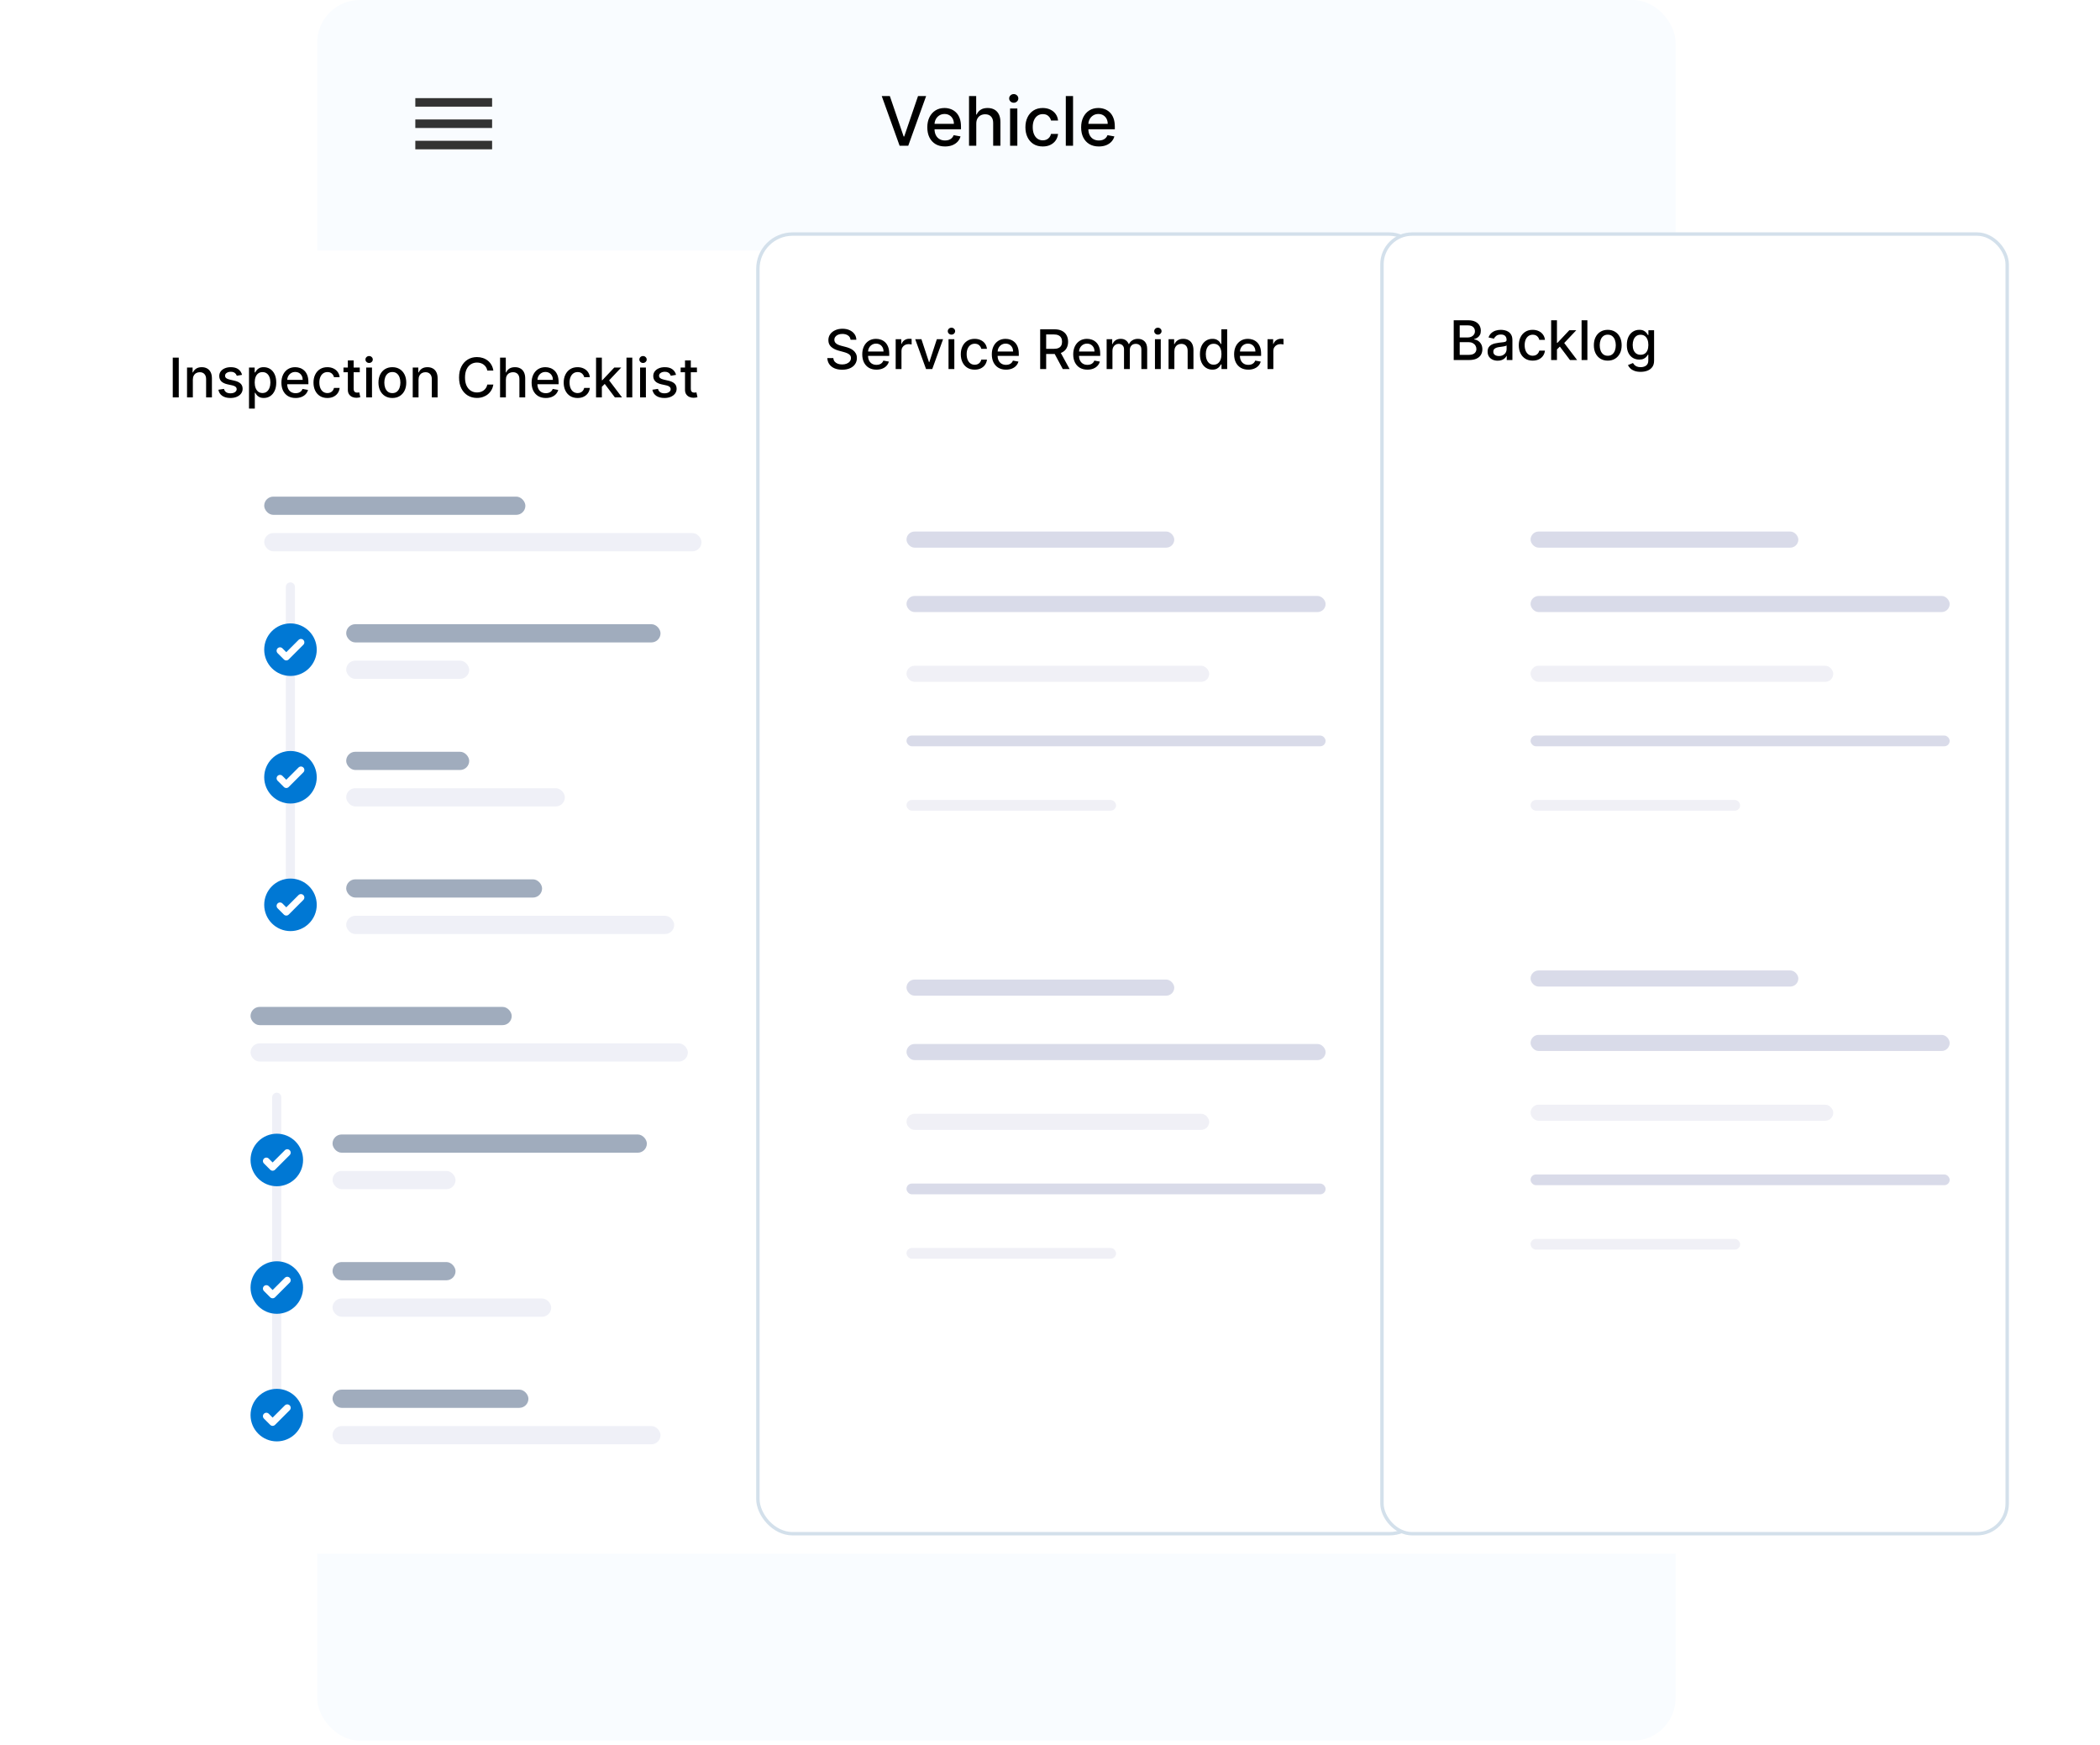 <svg width="461" height="383" viewBox="0 0 461 383" fill="none" xmlns="http://www.w3.org/2000/svg">
<rect x="69.627" width="298.208" height="382.052" rx="9.364" fill="#F9FCFF"/>
<path d="M91.173 32.774V30.901H108.028V32.774H91.173ZM91.173 28.092V26.22H108.028V28.092H91.173ZM91.173 23.41V21.538H108.028V23.41H91.173Z" fill="#333333"/>
<path d="M195.341 21.086L198.373 29.961H198.496L201.528 21.086H203.305L199.384 31.983H197.485L193.563 21.086H195.341ZM207.454 32.147C206.649 32.147 205.955 31.975 205.374 31.631C204.795 31.284 204.349 30.796 204.033 30.168C203.721 29.537 203.565 28.797 203.565 27.95C203.565 27.112 203.721 26.375 204.033 25.736C204.349 25.098 204.788 24.599 205.352 24.241C205.92 23.883 206.583 23.704 207.342 23.704C207.803 23.704 208.25 23.78 208.683 23.933C209.116 24.085 209.504 24.325 209.848 24.651C210.192 24.977 210.464 25.401 210.662 25.922C210.861 26.44 210.96 27.07 210.96 27.811V28.375H204.464V27.183H209.401C209.401 26.765 209.316 26.394 209.146 26.071C208.976 25.745 208.736 25.488 208.428 25.3C208.123 25.112 207.764 25.018 207.353 25.018C206.906 25.018 206.516 25.128 206.182 25.348C205.852 25.564 205.597 25.848 205.416 26.199C205.239 26.547 205.15 26.924 205.15 27.332V28.263C205.15 28.81 205.246 29.274 205.437 29.657C205.633 30.041 205.904 30.333 206.251 30.535C206.599 30.734 207.005 30.833 207.47 30.833C207.771 30.833 208.046 30.791 208.295 30.706C208.543 30.617 208.757 30.486 208.938 30.312C209.119 30.138 209.258 29.923 209.353 29.668L210.859 29.939C210.738 30.383 210.522 30.771 210.21 31.105C209.901 31.434 209.513 31.692 209.045 31.876C208.58 32.057 208.05 32.147 207.454 32.147ZM214.316 27.13V31.983H212.725V21.086H214.295V25.14H214.396C214.587 24.701 214.88 24.351 215.274 24.092C215.667 23.833 216.182 23.704 216.817 23.704C217.377 23.704 217.867 23.819 218.285 24.05C218.707 24.28 219.033 24.624 219.264 25.082C219.498 25.536 219.615 26.103 219.615 26.784V31.983H218.024V26.976C218.024 26.376 217.87 25.912 217.561 25.582C217.253 25.248 216.824 25.082 216.274 25.082C215.898 25.082 215.561 25.162 215.263 25.321C214.969 25.481 214.736 25.715 214.566 26.023C214.399 26.329 214.316 26.698 214.316 27.13ZM221.738 31.983V23.81H223.329V31.983H221.738ZM222.541 22.549C222.265 22.549 222.027 22.457 221.828 22.273C221.633 22.085 221.536 21.861 221.536 21.602C221.536 21.34 221.633 21.116 221.828 20.932C222.027 20.744 222.265 20.65 222.541 20.65C222.818 20.65 223.054 20.744 223.249 20.932C223.448 21.116 223.547 21.34 223.547 21.602C223.547 21.861 223.448 22.085 223.249 22.273C223.054 22.457 222.818 22.549 222.541 22.549ZM228.911 32.147C228.12 32.147 227.439 31.968 226.868 31.61C226.301 31.248 225.865 30.75 225.559 30.115C225.254 29.48 225.102 28.753 225.102 27.934C225.102 27.104 225.258 26.371 225.57 25.736C225.882 25.098 226.322 24.599 226.89 24.241C227.457 23.883 228.126 23.704 228.895 23.704C229.516 23.704 230.069 23.819 230.555 24.05C231.041 24.277 231.433 24.596 231.731 25.007C232.033 25.419 232.212 25.899 232.269 26.449H230.72C230.635 26.066 230.44 25.736 230.135 25.46C229.834 25.183 229.429 25.045 228.922 25.045C228.479 25.045 228.09 25.162 227.757 25.396C227.427 25.626 227.17 25.956 226.985 26.385C226.801 26.811 226.709 27.315 226.709 27.896C226.709 28.492 226.799 29.006 226.98 29.439C227.161 29.872 227.416 30.207 227.746 30.445C228.08 30.683 228.472 30.801 228.922 30.801C229.224 30.801 229.497 30.746 229.741 30.636C229.99 30.523 230.197 30.361 230.364 30.152C230.534 29.943 230.653 29.691 230.72 29.397H232.269C232.212 29.925 232.04 30.397 231.753 30.812C231.465 31.227 231.08 31.553 230.598 31.791C230.119 32.029 229.557 32.147 228.911 32.147ZM235.561 21.086V31.983H233.97V21.086H235.561ZM241.223 32.147C240.418 32.147 239.724 31.975 239.143 31.631C238.564 31.284 238.118 30.796 237.802 30.168C237.49 29.537 237.334 28.797 237.334 27.95C237.334 27.112 237.49 26.375 237.802 25.736C238.118 25.098 238.557 24.599 239.121 24.241C239.689 23.883 240.352 23.704 241.111 23.704C241.572 23.704 242.019 23.78 242.452 23.933C242.885 24.085 243.273 24.325 243.617 24.651C243.961 24.977 244.233 25.401 244.431 25.922C244.63 26.44 244.729 27.07 244.729 27.811V28.375H238.233V27.183H243.17C243.17 26.765 243.085 26.394 242.915 26.071C242.745 25.745 242.505 25.488 242.197 25.3C241.892 25.112 241.533 25.018 241.122 25.018C240.675 25.018 240.285 25.128 239.951 25.348C239.621 25.564 239.366 25.848 239.185 26.199C239.008 26.547 238.919 26.924 238.919 27.332V28.263C238.919 28.81 239.015 29.274 239.206 29.657C239.402 30.041 239.673 30.333 240.021 30.535C240.368 30.734 240.774 30.833 241.239 30.833C241.54 30.833 241.815 30.791 242.064 30.706C242.312 30.617 242.526 30.486 242.707 30.312C242.888 30.138 243.027 29.923 243.122 29.668L244.628 29.939C244.507 30.383 244.291 30.771 243.979 31.105C243.67 31.434 243.282 31.692 242.814 31.876C242.349 32.057 241.819 32.147 241.223 32.147Z" fill="black"/>
<g filter="url(#filter0_d_27_7040)">
<rect x="20.424" y="51.424" width="420.152" height="285.152" rx="8.06" fill="white" stroke="white" stroke-width="0.848"/>
<path d="M39.243 74.493V83.22H37.926V74.493H39.243ZM42.333 79.333V83.22H41.058V76.674H42.281V77.74H42.362C42.513 77.393 42.749 77.115 43.07 76.904C43.394 76.694 43.801 76.589 44.293 76.589C44.739 76.589 45.13 76.683 45.465 76.87C45.8 77.055 46.06 77.331 46.245 77.697C46.429 78.064 46.522 78.517 46.522 79.056V83.22H45.247V79.21C45.247 78.735 45.124 78.365 44.877 78.098C44.63 77.828 44.29 77.693 43.858 77.693C43.563 77.693 43.3 77.757 43.07 77.885C42.843 78.012 42.662 78.2 42.529 78.447C42.398 78.691 42.333 78.987 42.333 79.333ZM53.135 78.272L51.98 78.477C51.932 78.329 51.855 78.189 51.75 78.055C51.648 77.921 51.509 77.812 51.333 77.727C51.156 77.642 50.936 77.599 50.672 77.599C50.311 77.599 50.01 77.68 49.769 77.842C49.527 78.001 49.406 78.207 49.406 78.46C49.406 78.678 49.487 78.855 49.649 78.988C49.811 79.122 50.073 79.231 50.433 79.316L51.473 79.555C52.075 79.694 52.524 79.909 52.82 80.198C53.115 80.488 53.263 80.865 53.263 81.328C53.263 81.72 53.149 82.069 52.922 82.376C52.698 82.68 52.384 82.919 51.98 83.092C51.58 83.265 51.115 83.352 50.587 83.352C49.854 83.352 49.256 83.196 48.793 82.883C48.33 82.568 48.046 82.12 47.941 81.541L49.172 81.353C49.249 81.674 49.406 81.917 49.645 82.082C49.884 82.244 50.195 82.325 50.578 82.325C50.996 82.325 51.33 82.238 51.58 82.065C51.83 81.889 51.955 81.674 51.955 81.421C51.955 81.217 51.878 81.045 51.725 80.906C51.574 80.767 51.343 80.662 51.03 80.591L49.922 80.348C49.311 80.208 48.86 79.987 48.567 79.683C48.277 79.379 48.132 78.994 48.132 78.528C48.132 78.142 48.24 77.803 48.456 77.514C48.672 77.224 48.97 76.998 49.351 76.836C49.732 76.671 50.168 76.589 50.659 76.589C51.367 76.589 51.923 76.743 52.33 77.049C52.736 77.353 53.005 77.761 53.135 78.272ZM54.664 85.674V76.674H55.908V77.735H56.015C56.089 77.599 56.195 77.441 56.334 77.262C56.474 77.083 56.667 76.927 56.914 76.794C57.161 76.657 57.488 76.589 57.894 76.589C58.422 76.589 58.894 76.723 59.309 76.99C59.724 77.257 60.049 77.642 60.285 78.144C60.523 78.647 60.643 79.252 60.643 79.96C60.643 80.667 60.525 81.274 60.289 81.779C60.053 82.282 59.729 82.67 59.317 82.943C58.905 83.213 58.435 83.348 57.907 83.348C57.509 83.348 57.184 83.281 56.931 83.147C56.681 83.014 56.485 82.858 56.343 82.678C56.201 82.5 56.092 82.341 56.015 82.201H55.938V85.674H54.664ZM55.913 79.947C55.913 80.407 55.979 80.811 56.113 81.157C56.246 81.504 56.44 81.775 56.692 81.971C56.945 82.164 57.255 82.261 57.621 82.261C58.002 82.261 58.32 82.16 58.576 81.958C58.831 81.754 59.025 81.477 59.155 81.127C59.289 80.778 59.356 80.385 59.356 79.947C59.356 79.515 59.29 79.127 59.16 78.784C59.032 78.44 58.839 78.169 58.58 77.97C58.324 77.771 58.005 77.671 57.621 77.671C57.252 77.671 56.94 77.767 56.684 77.957C56.431 78.147 56.239 78.413 56.108 78.754C55.978 79.095 55.913 79.493 55.913 79.947ZM64.891 83.352C64.246 83.352 63.691 83.214 63.225 82.939C62.762 82.66 62.404 82.269 62.151 81.767C61.901 81.261 61.776 80.669 61.776 79.99C61.776 79.319 61.901 78.728 62.151 78.217C62.404 77.706 62.756 77.306 63.208 77.019C63.663 76.733 64.194 76.589 64.802 76.589C65.171 76.589 65.529 76.65 65.876 76.772C66.222 76.894 66.533 77.086 66.809 77.348C67.084 77.609 67.302 77.948 67.461 78.366C67.62 78.781 67.699 79.285 67.699 79.879V80.331H62.496V79.376H66.451C66.451 79.041 66.383 78.744 66.246 78.485C66.11 78.224 65.918 78.018 65.671 77.868C65.427 77.717 65.14 77.642 64.81 77.642C64.452 77.642 64.14 77.73 63.873 77.906C63.608 78.079 63.404 78.306 63.259 78.588C63.117 78.866 63.046 79.169 63.046 79.495V80.241C63.046 80.678 63.123 81.051 63.276 81.358C63.432 81.664 63.65 81.899 63.928 82.061C64.207 82.22 64.532 82.299 64.904 82.299C65.145 82.299 65.366 82.265 65.564 82.197C65.763 82.126 65.935 82.021 66.08 81.882C66.225 81.743 66.336 81.571 66.412 81.366L67.618 81.583C67.522 81.939 67.349 82.25 67.099 82.517C66.851 82.781 66.54 82.987 66.165 83.135C65.793 83.279 65.368 83.352 64.891 83.352ZM71.87 83.352C71.237 83.352 70.691 83.208 70.234 82.921C69.779 82.632 69.43 82.233 69.186 81.724C68.941 81.216 68.819 80.633 68.819 79.977C68.819 79.312 68.944 78.725 69.194 78.217C69.444 77.706 69.796 77.306 70.251 77.019C70.706 76.733 71.241 76.589 71.857 76.589C72.355 76.589 72.798 76.681 73.187 76.866C73.576 77.048 73.89 77.303 74.129 77.633C74.37 77.963 74.514 78.348 74.559 78.788H73.319C73.251 78.481 73.095 78.217 72.85 77.995C72.609 77.774 72.285 77.663 71.879 77.663C71.524 77.663 71.213 77.757 70.945 77.944C70.681 78.129 70.475 78.393 70.328 78.737C70.18 79.078 70.106 79.481 70.106 79.947C70.106 80.424 70.178 80.836 70.323 81.183C70.468 81.529 70.673 81.798 70.937 81.988C71.204 82.178 71.518 82.274 71.879 82.274C72.12 82.274 72.339 82.23 72.535 82.142C72.734 82.051 72.9 81.921 73.034 81.754C73.17 81.586 73.265 81.385 73.319 81.149H74.559C74.514 81.572 74.376 81.95 74.146 82.282C73.916 82.615 73.607 82.876 73.221 83.066C72.838 83.257 72.387 83.352 71.87 83.352ZM78.977 76.674V77.697H75.402V76.674H78.977ZM76.361 75.106H77.635V81.298C77.635 81.545 77.672 81.731 77.746 81.856C77.819 81.978 77.915 82.062 78.031 82.108C78.15 82.15 78.28 82.171 78.419 82.171C78.521 82.171 78.611 82.164 78.687 82.15C78.764 82.136 78.824 82.125 78.866 82.116L79.096 83.169C79.023 83.197 78.918 83.225 78.781 83.254C78.645 83.285 78.474 83.302 78.27 83.305C77.934 83.311 77.622 83.251 77.332 83.126C77.043 83.001 76.808 82.808 76.629 82.546C76.45 82.285 76.361 81.957 76.361 81.562V75.106ZM80.387 83.22V76.674H81.661V83.22H80.387ZM81.03 75.664C80.808 75.664 80.618 75.591 80.459 75.443C80.303 75.292 80.225 75.113 80.225 74.906C80.225 74.696 80.303 74.517 80.459 74.369C80.618 74.218 80.808 74.143 81.03 74.143C81.252 74.143 81.441 74.218 81.597 74.369C81.756 74.517 81.835 74.696 81.835 74.906C81.835 75.113 81.756 75.292 81.597 75.443C81.441 75.591 81.252 75.664 81.03 75.664ZM86.132 83.352C85.518 83.352 84.983 83.211 84.525 82.93C84.068 82.649 83.713 82.255 83.46 81.75C83.207 81.244 83.081 80.653 83.081 79.977C83.081 79.298 83.207 78.704 83.46 78.196C83.713 77.687 84.068 77.292 84.525 77.011C84.983 76.73 85.518 76.589 86.132 76.589C86.746 76.589 87.281 76.73 87.739 77.011C88.196 77.292 88.551 77.687 88.804 78.196C89.057 78.704 89.183 79.298 89.183 79.977C89.183 80.653 89.057 81.244 88.804 81.75C88.551 82.255 88.196 82.649 87.739 82.93C87.281 83.211 86.746 83.352 86.132 83.352ZM86.136 82.282C86.534 82.282 86.864 82.177 87.125 81.967C87.386 81.757 87.579 81.477 87.704 81.127C87.832 80.778 87.896 80.393 87.896 79.973C87.896 79.555 87.832 79.171 87.704 78.822C87.579 78.47 87.386 78.187 87.125 77.974C86.864 77.761 86.534 77.654 86.136 77.654C85.736 77.654 85.403 77.761 85.139 77.974C84.878 78.187 84.683 78.47 84.555 78.822C84.43 79.171 84.368 79.555 84.368 79.973C84.368 80.393 84.43 80.778 84.555 81.127C84.683 81.477 84.878 81.757 85.139 81.967C85.403 82.177 85.736 82.282 86.136 82.282ZM91.879 79.333V83.22H90.605V76.674H91.828V77.74H91.909C92.06 77.393 92.296 77.115 92.617 76.904C92.941 76.694 93.348 76.589 93.84 76.589C94.286 76.589 94.676 76.683 95.012 76.87C95.347 77.055 95.607 77.331 95.791 77.697C95.976 78.064 96.068 78.517 96.068 79.056V83.22H94.794V79.21C94.794 78.735 94.671 78.365 94.424 78.098C94.176 77.828 93.837 77.693 93.405 77.693C93.11 77.693 92.847 77.757 92.617 77.885C92.389 78.012 92.209 78.2 92.076 78.447C91.945 78.691 91.879 78.987 91.879 79.333ZM108.304 77.331H106.974C106.923 77.046 106.828 76.796 106.689 76.581C106.55 76.365 106.379 76.181 106.177 76.031C105.976 75.88 105.75 75.767 105.5 75.69C105.253 75.613 104.99 75.575 104.711 75.575C104.209 75.575 103.758 75.701 103.361 75.954C102.966 76.207 102.653 76.578 102.423 77.066C102.196 77.555 102.082 78.151 102.082 78.856C102.082 79.566 102.196 80.166 102.423 80.654C102.653 81.143 102.967 81.512 103.365 81.762C103.763 82.012 104.21 82.137 104.707 82.137C104.983 82.137 105.244 82.1 105.491 82.026C105.741 81.95 105.967 81.838 106.169 81.69C106.371 81.542 106.541 81.362 106.68 81.149C106.822 80.933 106.92 80.686 106.974 80.407L108.304 80.412C108.233 80.841 108.095 81.235 107.89 81.596C107.689 81.954 107.429 82.264 107.111 82.525C106.795 82.784 106.435 82.984 106.028 83.126C105.622 83.268 105.179 83.339 104.699 83.339C103.943 83.339 103.27 83.16 102.679 82.802C102.088 82.441 101.622 81.926 101.281 81.255C100.943 80.585 100.774 79.785 100.774 78.856C100.774 77.924 100.944 77.125 101.285 76.457C101.626 75.787 102.092 75.272 102.683 74.914C103.274 74.553 103.946 74.373 104.699 74.373C105.162 74.373 105.594 74.44 105.994 74.573C106.398 74.704 106.76 74.897 107.081 75.153C107.402 75.406 107.667 75.716 107.878 76.082C108.088 76.446 108.23 76.862 108.304 77.331ZM111.051 79.333V83.22H109.777V74.493H111.034V77.74H111.115C111.269 77.387 111.503 77.108 111.818 76.9C112.134 76.693 112.546 76.589 113.054 76.589C113.503 76.589 113.895 76.681 114.23 76.866C114.568 77.051 114.83 77.326 115.014 77.693C115.202 78.056 115.296 78.511 115.296 79.056V83.22H114.022V79.21C114.022 78.73 113.898 78.358 113.651 78.093C113.404 77.826 113.06 77.693 112.62 77.693C112.318 77.693 112.048 77.757 111.81 77.885C111.574 78.012 111.388 78.2 111.252 78.447C111.118 78.691 111.051 78.987 111.051 79.333ZM119.817 83.352C119.172 83.352 118.617 83.214 118.151 82.939C117.688 82.66 117.33 82.269 117.077 81.767C116.827 81.261 116.702 80.669 116.702 79.99C116.702 79.319 116.827 78.728 117.077 78.217C117.33 77.706 117.682 77.306 118.134 77.019C118.588 76.733 119.12 76.589 119.727 76.589C120.097 76.589 120.455 76.65 120.801 76.772C121.148 76.894 121.459 77.086 121.735 77.348C122.01 77.609 122.227 77.948 122.387 78.366C122.546 78.781 122.625 79.285 122.625 79.879V80.331H117.422V79.376H121.377C121.377 79.041 121.308 78.744 121.172 78.485C121.036 78.224 120.844 78.018 120.597 77.868C120.352 77.717 120.066 77.642 119.736 77.642C119.378 77.642 119.066 77.73 118.798 77.906C118.534 78.079 118.33 78.306 118.185 78.588C118.043 78.866 117.972 79.169 117.972 79.495V80.241C117.972 80.678 118.048 81.051 118.202 81.358C118.358 81.664 118.575 81.899 118.854 82.061C119.132 82.22 119.458 82.299 119.83 82.299C120.071 82.299 120.291 82.265 120.49 82.197C120.689 82.126 120.861 82.021 121.006 81.882C121.151 81.743 121.262 81.571 121.338 81.366L122.544 81.583C122.448 81.939 122.274 82.25 122.024 82.517C121.777 82.781 121.466 82.987 121.091 83.135C120.719 83.279 120.294 83.352 119.817 83.352ZM126.796 83.352C126.162 83.352 125.617 83.208 125.16 82.921C124.705 82.632 124.356 82.233 124.111 81.724C123.867 81.216 123.745 80.633 123.745 79.977C123.745 79.312 123.87 78.725 124.12 78.217C124.37 77.706 124.722 77.306 125.177 77.019C125.631 76.733 126.167 76.589 126.783 76.589C127.28 76.589 127.724 76.681 128.113 76.866C128.502 77.048 128.816 77.303 129.055 77.633C129.296 77.963 129.439 78.348 129.485 78.788H128.245C128.177 78.481 128.02 78.217 127.776 77.995C127.535 77.774 127.211 77.663 126.805 77.663C126.449 77.663 126.138 77.757 125.871 77.944C125.607 78.129 125.401 78.393 125.253 78.737C125.106 79.078 125.032 79.481 125.032 79.947C125.032 80.424 125.104 80.836 125.249 81.183C125.394 81.529 125.599 81.798 125.863 81.988C126.13 82.178 126.444 82.274 126.805 82.274C127.046 82.274 127.265 82.23 127.461 82.142C127.66 82.051 127.826 81.921 127.959 81.754C128.096 81.586 128.191 81.385 128.245 81.149H129.485C129.439 81.572 129.302 81.95 129.072 82.282C128.841 82.615 128.533 82.876 128.147 83.066C127.763 83.257 127.313 83.352 126.796 83.352ZM132.019 81L132.011 79.444H132.232L134.84 76.674H136.366L133.392 79.828H133.191L132.019 81ZM130.848 83.22V74.493H132.122V83.22H130.848ZM134.981 83.22L132.637 80.109L133.515 79.218L136.545 83.22H134.981ZM138.801 74.493V83.22H137.527V74.493H138.801ZM140.515 83.22V76.674H141.79V83.22H140.515ZM141.159 75.664C140.937 75.664 140.747 75.591 140.588 75.443C140.432 75.292 140.354 75.113 140.354 74.906C140.354 74.696 140.432 74.517 140.588 74.369C140.747 74.218 140.937 74.143 141.159 74.143C141.381 74.143 141.569 74.218 141.726 74.369C141.885 74.517 141.964 74.696 141.964 74.906C141.964 75.113 141.885 75.292 141.726 75.443C141.569 75.591 141.381 75.664 141.159 75.664ZM148.409 78.272L147.254 78.477C147.205 78.329 147.129 78.189 147.024 78.055C146.921 77.921 146.782 77.812 146.606 77.727C146.43 77.642 146.21 77.599 145.946 77.599C145.585 77.599 145.284 77.68 145.042 77.842C144.801 78.001 144.68 78.207 144.68 78.46C144.68 78.678 144.761 78.855 144.923 78.988C145.085 79.122 145.346 79.231 145.707 79.316L146.747 79.555C147.349 79.694 147.798 79.909 148.093 80.198C148.389 80.488 148.536 80.865 148.536 81.328C148.536 81.72 148.423 82.069 148.196 82.376C147.971 82.68 147.657 82.919 147.254 83.092C146.853 83.265 146.389 83.352 145.86 83.352C145.127 83.352 144.529 83.196 144.066 82.883C143.603 82.568 143.319 82.12 143.214 81.541L144.446 81.353C144.522 81.674 144.68 81.917 144.919 82.082C145.157 82.244 145.468 82.325 145.852 82.325C146.269 82.325 146.603 82.238 146.853 82.065C147.103 81.889 147.228 81.674 147.228 81.421C147.228 81.217 147.151 81.045 146.998 80.906C146.848 80.767 146.616 80.662 146.303 80.591L145.196 80.348C144.585 80.208 144.133 79.987 143.84 79.683C143.551 79.379 143.406 78.994 143.406 78.528C143.406 78.142 143.514 77.803 143.73 77.514C143.946 77.224 144.244 76.998 144.624 76.836C145.005 76.671 145.441 76.589 145.933 76.589C146.64 76.589 147.197 76.743 147.603 77.049C148.009 77.353 148.278 77.761 148.409 78.272ZM152.993 76.674V77.697H149.417V76.674H152.993ZM150.376 75.106H151.65V81.298C151.65 81.545 151.687 81.731 151.761 81.856C151.835 81.978 151.93 82.062 152.047 82.108C152.166 82.15 152.295 82.171 152.435 82.171C152.537 82.171 152.626 82.164 152.703 82.15C152.78 82.136 152.839 82.125 152.882 82.116L153.112 83.169C153.038 83.197 152.933 83.225 152.797 83.254C152.66 83.285 152.49 83.302 152.285 83.305C151.95 83.311 151.638 83.251 151.348 83.126C151.058 83.001 150.824 82.808 150.645 82.546C150.466 82.285 150.376 81.957 150.376 81.562V75.106Z" fill="black"/>
<rect x="58" y="105" width="57.333" height="4" rx="2" fill="#A0ACBD"/>
<rect x="58" y="113" width="96" height="4" rx="2" fill="#EFF0F7"/>
<path d="M63.75 195.829V124.827" stroke="#EFF0F7" stroke-width="2" stroke-linecap="round"/>
<rect x="76" y="133" width="69" height="4" rx="2" fill="#A0ACBD"/>
<rect x="76" y="141" width="27" height="4" rx="2" fill="#EFF0F7"/>
<path d="M63.767 144.361C66.951 144.361 69.533 141.779 69.533 138.594C69.533 135.41 66.951 132.828 63.767 132.828C60.582 132.828 58 135.41 58 138.594C58 141.779 60.582 144.361 63.767 144.361Z" fill="#0078D4"/>
<path d="M61.469 138.824L62.847 140.203L66.064 136.986" stroke="white" stroke-width="1.5" stroke-linecap="round" stroke-linejoin="round"/>
<rect x="76" y="161" width="27" height="4" rx="2" fill="#A0ACBD"/>
<rect x="76" y="169" width="48" height="4" rx="2" fill="#EFF0F7"/>
<path d="M63.767 172.361C66.951 172.361 69.533 169.779 69.533 166.594C69.533 163.41 66.951 160.828 63.767 160.828C60.582 160.828 58 163.41 58 166.594C58 169.779 60.582 172.361 63.767 172.361Z" fill="#0078D4"/>
<path d="M61.469 166.824L62.847 168.203L66.064 164.986" stroke="white" stroke-width="1.5" stroke-linecap="round" stroke-linejoin="round"/>
<rect x="76" y="189" width="43" height="4" rx="2" fill="#A0ACBD"/>
<rect x="76" y="197" width="72" height="4" rx="2" fill="#EFF0F7"/>
<path d="M63.767 200.361C66.951 200.361 69.533 197.779 69.533 194.594C69.533 191.41 66.951 188.828 63.767 188.828C60.582 188.828 58 191.41 58 194.594C58 197.779 60.582 200.361 63.767 200.361Z" fill="#0078D4"/>
<path d="M61.469 194.824L62.847 196.203L66.064 192.986" stroke="white" stroke-width="1.5" stroke-linecap="round" stroke-linejoin="round"/>
<rect x="55" y="217" width="57.333" height="4" rx="2" fill="#A0ACBD"/>
<rect x="55" y="225" width="96" height="4" rx="2" fill="#EFF0F7"/>
<path d="M60.75 307.829V236.827" stroke="#EFF0F7" stroke-width="2" stroke-linecap="round"/>
<rect x="73" y="245" width="69" height="4" rx="2" fill="#A0ACBD"/>
<rect x="73" y="253" width="27" height="4" rx="2" fill="#EFF0F7"/>
<path d="M60.767 256.361C63.951 256.361 66.533 253.779 66.533 250.594C66.533 247.41 63.951 244.828 60.767 244.828C57.582 244.828 55 247.41 55 250.594C55 253.779 57.582 256.361 60.767 256.361Z" fill="#0078D4"/>
<path d="M58.469 250.824L59.847 252.203L63.064 248.986" stroke="white" stroke-width="1.5" stroke-linecap="round" stroke-linejoin="round"/>
<rect x="73" y="273" width="27" height="4" rx="2" fill="#A0ACBD"/>
<rect x="73" y="281" width="48" height="4" rx="2" fill="#EFF0F7"/>
<path d="M60.767 284.361C63.951 284.361 66.533 281.779 66.533 278.594C66.533 275.41 63.951 272.828 60.767 272.828C57.582 272.828 55 275.41 55 278.594C55 281.779 57.582 284.361 60.767 284.361Z" fill="#0078D4"/>
<path d="M58.469 278.824L59.847 280.203L63.064 276.986" stroke="white" stroke-width="1.5" stroke-linecap="round" stroke-linejoin="round"/>
<rect x="73" y="301" width="43" height="4" rx="2" fill="#A0ACBD"/>
<rect x="73" y="309" width="72" height="4" rx="2" fill="#EFF0F7"/>
<path d="M60.767 312.361C63.951 312.361 66.533 309.779 66.533 306.594C66.533 303.41 63.951 300.828 60.767 300.828C57.582 300.828 55 303.41 55 306.594C55 309.779 57.582 312.361 60.767 312.361Z" fill="#0078D4"/>
<path d="M58.469 306.824L59.847 308.203L63.064 304.986" stroke="white" stroke-width="1.5" stroke-linecap="round" stroke-linejoin="round"/>
<rect x="178" y="105" width="87.051" height="2.65" rx="1.325" fill="#EFF0F7"/>
<rect x="178" y="116.568" width="135" height="2.65" rx="1.325" fill="#EFF0F7"/>
<rect x="178" y="129.176" width="98.029" height="2.65" rx="1.325" fill="white"/>
<rect x="178" y="141.783" width="135" height="2.65" rx="1.325" fill="#EFF0F7"/>
<rect x="178" y="153.35" width="68.986" height="2.65" rx="1.325" fill="#107C10" fill-opacity="0.2"/>
</g>
<rect x="166.374" y="51.373" width="146.253" height="285.253" rx="7.626" fill="white"/>
<rect x="166.374" y="51.373" width="146.253" height="285.253" rx="7.626" fill="white"/>
<rect x="166.374" y="51.373" width="146.253" height="285.253" rx="7.626" stroke="#D3E0EB" stroke-width="0.747"/>
<rect x="199" y="116.665" width="58.778" height="3.535" rx="1.767" fill="#D9DBE9"/>
<rect x="199" y="130.804" width="92" height="3.535" rx="1.767" fill="#D9DBE9"/>
<rect opacity="0.4" x="199" y="146.122" width="66.444" height="3.535" rx="1.767" fill="#D9DBE9"/>
<rect x="199" y="161.439" width="92" height="2.357" rx="1.178" fill="#D9DBE9"/>
<rect opacity="0.4" x="199" y="175.578" width="46" height="2.357" rx="1.178" fill="#D9DBE9"/>
<rect x="199" y="215" width="58.778" height="3.535" rx="1.767" fill="#D9DBE9"/>
<rect x="199" y="229.139" width="92" height="3.535" rx="1.767" fill="#D9DBE9"/>
<rect opacity="0.4" x="199" y="244.457" width="66.444" height="3.535" rx="1.767" fill="#D9DBE9"/>
<rect x="199" y="259.774" width="92" height="2.357" rx="1.178" fill="#D9DBE9"/>
<rect opacity="0.4" x="199" y="273.913" width="46" height="2.357" rx="1.178" fill="#D9DBE9"/>
<path d="M186.719 74.565C186.673 74.162 186.486 73.849 186.156 73.628C185.827 73.403 185.412 73.291 184.912 73.291C184.554 73.291 184.244 73.348 183.983 73.462C183.722 73.572 183.518 73.726 183.374 73.922C183.232 74.115 183.161 74.335 183.161 74.582C183.161 74.79 183.209 74.969 183.305 75.119C183.405 75.27 183.534 75.396 183.693 75.499C183.855 75.598 184.028 75.682 184.213 75.75C184.398 75.815 184.575 75.869 184.746 75.912L185.598 76.133C185.876 76.202 186.162 76.294 186.455 76.41C186.747 76.527 187.018 76.68 187.268 76.871C187.518 77.061 187.72 77.297 187.874 77.578C188.03 77.859 188.108 78.196 188.108 78.588C188.108 79.082 187.98 79.521 187.724 79.905C187.472 80.288 187.104 80.591 186.621 80.812C186.141 81.034 185.56 81.145 184.878 81.145C184.224 81.145 183.659 81.041 183.182 80.834C182.705 80.626 182.331 80.332 182.061 79.952C181.791 79.568 181.642 79.114 181.614 78.588H182.935C182.96 78.903 183.063 79.166 183.241 79.376C183.423 79.584 183.655 79.739 183.936 79.841C184.22 79.94 184.531 79.99 184.869 79.99C185.241 79.99 185.572 79.932 185.862 79.815C186.155 79.696 186.385 79.531 186.553 79.321C186.72 79.108 186.804 78.859 186.804 78.575C186.804 78.317 186.73 78.105 186.582 77.94C186.438 77.776 186.24 77.639 185.99 77.531C185.743 77.423 185.463 77.328 185.151 77.246L184.119 76.965C183.42 76.774 182.866 76.494 182.457 76.125C182.051 75.756 181.848 75.267 181.848 74.659C181.848 74.156 181.984 73.717 182.257 73.342C182.53 72.967 182.899 72.676 183.365 72.469C183.831 72.258 184.357 72.153 184.942 72.153C185.533 72.153 186.054 72.257 186.506 72.465C186.96 72.672 187.318 72.957 187.58 73.321C187.841 73.682 187.977 74.097 187.989 74.565H186.719ZM192.4 81.132C191.755 81.132 191.2 80.994 190.734 80.719C190.271 80.44 189.913 80.05 189.66 79.547C189.41 79.041 189.285 78.449 189.285 77.77C189.285 77.099 189.41 76.508 189.66 75.997C189.913 75.486 190.265 75.087 190.717 74.8C191.172 74.513 191.703 74.369 192.311 74.369C192.68 74.369 193.038 74.43 193.385 74.553C193.731 74.675 194.042 74.867 194.318 75.128C194.593 75.389 194.811 75.729 194.97 76.146C195.129 76.561 195.208 77.065 195.208 77.659V78.111H190.005V77.156H193.96C193.96 76.821 193.892 76.524 193.755 76.266C193.619 76.004 193.427 75.798 193.18 75.648C192.936 75.497 192.649 75.422 192.319 75.422C191.961 75.422 191.649 75.51 191.382 75.686C191.118 75.859 190.913 76.087 190.768 76.368C190.626 76.646 190.555 76.949 190.555 77.276V78.021C190.555 78.459 190.632 78.831 190.785 79.138C190.941 79.445 191.159 79.679 191.437 79.841C191.716 80 192.041 80.079 192.413 80.079C192.654 80.079 192.875 80.046 193.074 79.977C193.272 79.906 193.444 79.801 193.589 79.662C193.734 79.523 193.845 79.351 193.922 79.146L195.127 79.364C195.031 79.719 194.858 80.03 194.608 80.297C194.36 80.561 194.049 80.767 193.674 80.915C193.302 81.06 192.877 81.132 192.4 81.132ZM196.622 81V74.454H197.854V75.494H197.922C198.041 75.142 198.251 74.865 198.553 74.663C198.857 74.459 199.2 74.356 199.584 74.356C199.663 74.356 199.757 74.359 199.865 74.365C199.976 74.371 200.062 74.378 200.125 74.386V75.605C200.074 75.591 199.983 75.575 199.852 75.558C199.722 75.538 199.591 75.528 199.46 75.528C199.159 75.528 198.891 75.592 198.655 75.72C198.422 75.845 198.237 76.02 198.101 76.244C197.964 76.466 197.896 76.719 197.896 77.003V81H196.622ZM207.026 74.454L204.653 81H203.289L200.911 74.454H202.279L203.937 79.492H204.005L205.658 74.454H207.026ZM208.224 81V74.454H209.498V81H208.224ZM208.867 73.445C208.646 73.445 208.455 73.371 208.296 73.223C208.14 73.072 208.062 72.894 208.062 72.686C208.062 72.476 208.14 72.297 208.296 72.149C208.455 71.999 208.646 71.923 208.867 71.923C209.089 71.923 209.278 71.999 209.434 72.149C209.593 72.297 209.673 72.476 209.673 72.686C209.673 72.894 209.593 73.072 209.434 73.223C209.278 73.371 209.089 73.445 208.867 73.445ZM213.969 81.132C213.336 81.132 212.79 80.989 212.333 80.702C211.878 80.412 211.529 80.013 211.284 79.504C211.04 78.996 210.918 78.413 210.918 77.757C210.918 77.092 211.043 76.506 211.293 75.997C211.543 75.486 211.895 75.087 212.35 74.8C212.804 74.513 213.34 74.369 213.956 74.369C214.453 74.369 214.897 74.462 215.286 74.646C215.675 74.828 215.989 75.084 216.228 75.413C216.469 75.743 216.613 76.128 216.658 76.568H215.418C215.35 76.261 215.194 75.997 214.949 75.776C214.708 75.554 214.384 75.443 213.978 75.443C213.623 75.443 213.311 75.537 213.044 75.724C212.78 75.909 212.574 76.173 212.426 76.517C212.279 76.858 212.205 77.261 212.205 77.727C212.205 78.204 212.277 78.617 212.422 78.963C212.567 79.31 212.772 79.578 213.036 79.769C213.303 79.959 213.617 80.054 213.978 80.054C214.219 80.054 214.438 80.01 214.634 79.922C214.833 79.831 214.999 79.702 215.132 79.534C215.269 79.367 215.364 79.165 215.418 78.929H216.658C216.613 79.352 216.475 79.73 216.245 80.062C216.015 80.395 215.706 80.656 215.32 80.847C214.936 81.037 214.486 81.132 213.969 81.132ZM220.842 81.132C220.197 81.132 219.641 80.994 219.175 80.719C218.712 80.44 218.354 80.05 218.102 79.547C217.852 79.041 217.727 78.449 217.727 77.77C217.727 77.099 217.852 76.508 218.102 75.997C218.354 75.486 218.707 75.087 219.158 74.8C219.613 74.513 220.144 74.369 220.752 74.369C221.121 74.369 221.479 74.43 221.826 74.553C222.173 74.675 222.484 74.867 222.759 75.128C223.035 75.389 223.252 75.729 223.411 76.146C223.57 76.561 223.65 77.065 223.65 77.659V78.111H218.447V77.156H222.401C222.401 76.821 222.333 76.524 222.197 76.266C222.06 76.004 221.869 75.798 221.621 75.648C221.377 75.497 221.09 75.422 220.761 75.422C220.403 75.422 220.09 75.51 219.823 75.686C219.559 75.859 219.354 76.087 219.21 76.368C219.067 76.646 218.996 76.949 218.996 77.276V78.021C218.996 78.459 219.073 78.831 219.227 79.138C219.383 79.445 219.6 79.679 219.879 79.841C220.157 80 220.482 80.079 220.854 80.079C221.096 80.079 221.316 80.046 221.515 79.977C221.714 79.906 221.886 79.801 222.031 79.662C222.175 79.523 222.286 79.351 222.363 79.146L223.569 79.364C223.472 79.719 223.299 80.03 223.049 80.297C222.802 80.561 222.491 80.767 222.116 80.915C221.744 81.06 221.319 81.132 220.842 81.132ZM228.342 81V72.273H231.452C232.129 72.273 232.69 72.389 233.136 72.622C233.585 72.855 233.92 73.178 234.141 73.59C234.363 73.999 234.474 74.472 234.474 75.008C234.474 75.543 234.362 76.013 234.137 76.419C233.915 76.822 233.58 77.136 233.131 77.361C232.685 77.585 232.124 77.697 231.448 77.697H229.092V76.564H231.329C231.755 76.564 232.102 76.503 232.369 76.381C232.638 76.258 232.836 76.081 232.961 75.848C233.086 75.615 233.148 75.335 233.148 75.008C233.148 74.679 233.085 74.394 232.957 74.152C232.832 73.91 232.634 73.726 232.364 73.598C232.097 73.467 231.746 73.402 231.312 73.402H229.658V81H228.342ZM232.65 77.062L234.806 81H233.306L231.192 77.062H232.65ZM238.713 81.132C238.068 81.132 237.512 80.994 237.047 80.719C236.583 80.44 236.225 80.05 235.973 79.547C235.723 79.041 235.598 78.449 235.598 77.77C235.598 77.099 235.723 76.508 235.973 75.997C236.225 75.486 236.578 75.087 237.029 74.8C237.484 74.513 238.015 74.369 238.623 74.369C238.993 74.369 239.35 74.43 239.697 74.553C240.044 74.675 240.355 74.867 240.63 75.128C240.906 75.389 241.123 75.729 241.282 76.146C241.441 76.561 241.521 77.065 241.521 77.659V78.111H236.318V77.156H240.272C240.272 76.821 240.204 76.524 240.068 76.266C239.931 76.004 239.74 75.798 239.493 75.648C239.248 75.497 238.961 75.422 238.632 75.422C238.274 75.422 237.961 75.51 237.694 75.686C237.43 75.859 237.225 76.087 237.081 76.368C236.939 76.646 236.868 76.949 236.868 77.276V78.021C236.868 78.459 236.944 78.831 237.098 79.138C237.254 79.445 237.471 79.679 237.75 79.841C238.028 80 238.353 80.079 238.725 80.079C238.967 80.079 239.187 80.046 239.386 79.977C239.585 79.906 239.757 79.801 239.902 79.662C240.047 79.523 240.157 79.351 240.234 79.146L241.44 79.364C241.343 79.719 241.17 80.03 240.92 80.297C240.673 80.561 240.362 80.767 239.987 80.915C239.615 81.06 239.19 81.132 238.713 81.132ZM242.935 81V74.454H244.158V75.52H244.239C244.375 75.159 244.598 74.878 244.908 74.676C245.217 74.472 245.588 74.369 246.02 74.369C246.457 74.369 246.824 74.472 247.119 74.676C247.418 74.881 247.638 75.162 247.78 75.52H247.848C248.004 75.171 248.253 74.892 248.594 74.685C248.935 74.474 249.341 74.369 249.812 74.369C250.406 74.369 250.891 74.555 251.266 74.928C251.643 75.3 251.832 75.861 251.832 76.611V81H250.558V76.73C250.558 76.287 250.438 75.966 250.196 75.767C249.955 75.568 249.666 75.469 249.331 75.469C248.916 75.469 248.594 75.597 248.364 75.852C248.134 76.105 248.018 76.43 248.018 76.828V81H246.749V76.649C246.749 76.294 246.638 76.008 246.416 75.793C246.195 75.577 245.906 75.469 245.551 75.469C245.31 75.469 245.087 75.533 244.882 75.66C244.68 75.785 244.517 75.96 244.392 76.185C244.27 76.409 244.209 76.669 244.209 76.965V81H242.935ZM253.54 81V74.454H254.814V81H253.54ZM254.184 73.445C253.962 73.445 253.772 73.371 253.613 73.223C253.456 73.072 253.378 72.894 253.378 72.686C253.378 72.476 253.456 72.297 253.613 72.149C253.772 71.999 253.962 71.923 254.184 71.923C254.405 71.923 254.594 71.999 254.75 72.149C254.909 72.297 254.989 72.476 254.989 72.686C254.989 72.894 254.909 73.072 254.75 73.223C254.594 73.371 254.405 73.445 254.184 73.445ZM257.803 77.114V81H256.528V74.454H257.751V75.52H257.832C257.983 75.173 258.219 74.895 258.54 74.685C258.864 74.474 259.271 74.369 259.763 74.369C260.209 74.369 260.599 74.463 260.935 74.651C261.27 74.835 261.53 75.111 261.714 75.477C261.899 75.844 261.991 76.297 261.991 76.837V81H260.717V76.99C260.717 76.516 260.594 76.145 260.347 75.878C260.099 75.608 259.76 75.473 259.328 75.473C259.033 75.473 258.77 75.537 258.54 75.665C258.313 75.793 258.132 75.98 257.999 76.227C257.868 76.472 257.803 76.767 257.803 77.114ZM266.151 81.128C265.622 81.128 265.151 80.993 264.736 80.723C264.324 80.45 264 80.062 263.764 79.56C263.531 79.054 263.415 78.447 263.415 77.74C263.415 77.033 263.533 76.428 263.768 75.925C264.007 75.422 264.334 75.037 264.749 74.77C265.163 74.503 265.634 74.369 266.159 74.369C266.565 74.369 266.892 74.438 267.139 74.574C267.389 74.707 267.582 74.864 267.719 75.043C267.858 75.222 267.966 75.379 268.043 75.516H268.119V72.273H269.393V81H268.149V79.981H268.043C267.966 80.121 267.855 80.28 267.71 80.459C267.568 80.638 267.372 80.794 267.122 80.928C266.872 81.061 266.548 81.128 266.151 81.128ZM266.432 80.041C266.798 80.041 267.108 79.945 267.361 79.751C267.616 79.555 267.81 79.284 267.94 78.938C268.074 78.591 268.141 78.188 268.141 77.727C268.141 77.273 268.075 76.875 267.945 76.534C267.814 76.193 267.622 75.928 267.369 75.737C267.116 75.547 266.804 75.452 266.432 75.452C266.048 75.452 265.729 75.551 265.473 75.75C265.217 75.949 265.024 76.22 264.893 76.564C264.766 76.908 264.702 77.296 264.702 77.727C264.702 78.165 264.767 78.558 264.898 78.908C265.028 79.257 265.222 79.534 265.477 79.739C265.736 79.94 266.054 80.041 266.432 80.041ZM274.033 81.132C273.388 81.132 272.833 80.994 272.367 80.719C271.904 80.44 271.546 80.05 271.293 79.547C271.043 79.041 270.918 78.449 270.918 77.77C270.918 77.099 271.043 76.508 271.293 75.997C271.546 75.486 271.898 75.087 272.35 74.8C272.804 74.513 273.336 74.369 273.944 74.369C274.313 74.369 274.671 74.43 275.017 74.553C275.364 74.675 275.675 74.867 275.951 75.128C276.226 75.389 276.444 75.729 276.603 76.146C276.762 76.561 276.841 77.065 276.841 77.659V78.111H271.638V77.156H275.593C275.593 76.821 275.525 76.524 275.388 76.266C275.252 76.004 275.06 75.798 274.813 75.648C274.569 75.497 274.282 75.422 273.952 75.422C273.594 75.422 273.282 75.51 273.015 75.686C272.75 75.859 272.546 76.087 272.401 76.368C272.259 76.646 272.188 76.949 272.188 77.276V78.021C272.188 78.459 272.265 78.831 272.418 79.138C272.574 79.445 272.792 79.679 273.07 79.841C273.348 80 273.674 80.079 274.046 80.079C274.287 80.079 274.507 80.046 274.706 79.977C274.905 79.906 275.077 79.801 275.222 79.662C275.367 79.523 275.478 79.351 275.554 79.146L276.76 79.364C276.664 79.719 276.49 80.03 276.24 80.297C275.993 80.561 275.682 80.767 275.307 80.915C274.935 81.06 274.51 81.132 274.033 81.132ZM278.255 81V74.454H279.487V75.494H279.555C279.674 75.142 279.884 74.865 280.185 74.663C280.489 74.459 280.833 74.356 281.217 74.356C281.296 74.356 281.39 74.359 281.498 74.365C281.609 74.371 281.695 74.378 281.758 74.386V75.605C281.707 75.591 281.616 75.575 281.485 75.558C281.354 75.538 281.224 75.528 281.093 75.528C280.792 75.528 280.523 75.592 280.288 75.72C280.055 75.845 279.87 76.02 279.734 76.244C279.597 76.466 279.529 76.719 279.529 77.003V81H278.255Z" fill="black"/>
<rect x="303.374" y="51.373" width="137.253" height="285.253" rx="6.626" fill="#FFF8F8"/>
<rect x="303.374" y="51.373" width="137.253" height="285.253" rx="6.626" fill="white"/>
<rect x="303.374" y="51.373" width="137.253" height="285.253" rx="6.626" stroke="#D3E0EB" stroke-width="0.747"/>
<path d="M319.125 79.022V70.294H322.321C322.941 70.294 323.454 70.397 323.86 70.601C324.266 70.803 324.57 71.077 324.772 71.424C324.973 71.767 325.074 72.155 325.074 72.587C325.074 72.951 325.008 73.257 324.874 73.507C324.741 73.755 324.562 73.954 324.337 74.104C324.116 74.252 323.871 74.36 323.604 74.428V74.513C323.894 74.527 324.177 74.621 324.452 74.794C324.731 74.965 324.961 75.208 325.143 75.523C325.324 75.838 325.415 76.222 325.415 76.674C325.415 77.12 325.31 77.52 325.1 77.875C324.893 78.228 324.571 78.507 324.137 78.715C323.702 78.919 323.147 79.022 322.471 79.022H319.125ZM320.442 77.892H322.343C322.973 77.892 323.425 77.77 323.698 77.526C323.971 77.282 324.107 76.976 324.107 76.61C324.107 76.334 324.037 76.081 323.898 75.851C323.759 75.621 323.56 75.438 323.302 75.302C323.046 75.165 322.742 75.097 322.39 75.097H320.442V77.892ZM320.442 74.07H322.206C322.502 74.07 322.768 74.013 323.003 73.9C323.242 73.786 323.431 73.627 323.57 73.422C323.712 73.215 323.783 72.971 323.783 72.689C323.783 72.329 323.657 72.026 323.404 71.782C323.151 71.537 322.763 71.415 322.241 71.415H320.442V74.07ZM328.78 79.167C328.365 79.167 327.99 79.09 327.655 78.936C327.319 78.78 327.054 78.554 326.858 78.259C326.665 77.963 326.568 77.601 326.568 77.172C326.568 76.803 326.639 76.499 326.781 76.26C326.923 76.022 327.115 75.833 327.356 75.694C327.598 75.554 327.868 75.449 328.166 75.378C328.464 75.307 328.768 75.253 329.078 75.216C329.47 75.171 329.788 75.134 330.032 75.106C330.277 75.074 330.454 75.025 330.565 74.956C330.676 74.888 330.731 74.777 330.731 74.624V74.594C330.731 74.222 330.626 73.934 330.416 73.729C330.209 73.525 329.899 73.422 329.487 73.422C329.058 73.422 328.72 73.517 328.473 73.708C328.228 73.895 328.059 74.104 327.966 74.334L326.768 74.061C326.91 73.664 327.118 73.343 327.39 73.098C327.666 72.851 327.983 72.672 328.341 72.561C328.699 72.448 329.075 72.391 329.47 72.391C329.731 72.391 330.008 72.422 330.301 72.485C330.596 72.544 330.872 72.655 331.128 72.817C331.386 72.979 331.598 73.211 331.763 73.512C331.927 73.81 332.01 74.198 332.01 74.675V79.022H330.765V78.127H330.714C330.632 78.292 330.508 78.454 330.344 78.613C330.179 78.772 329.967 78.904 329.709 79.009C329.45 79.114 329.14 79.167 328.78 79.167ZM329.057 78.144C329.409 78.144 329.71 78.074 329.96 77.935C330.213 77.796 330.405 77.614 330.535 77.39C330.669 77.162 330.736 76.919 330.736 76.661V75.817C330.69 75.863 330.602 75.905 330.471 75.945C330.344 75.982 330.197 76.015 330.032 76.043C329.868 76.069 329.707 76.093 329.551 76.115C329.395 76.135 329.264 76.152 329.159 76.167C328.912 76.198 328.686 76.25 328.481 76.324C328.28 76.398 328.118 76.505 327.995 76.644C327.876 76.78 327.817 76.962 327.817 77.189C327.817 77.505 327.933 77.743 328.166 77.905C328.399 78.064 328.696 78.144 329.057 78.144ZM336.464 79.154C335.83 79.154 335.285 79.01 334.828 78.723C334.373 78.434 334.024 78.034 333.779 77.526C333.535 77.017 333.413 76.435 333.413 75.779C333.413 75.114 333.538 74.527 333.788 74.019C334.038 73.507 334.39 73.108 334.845 72.821C335.299 72.534 335.835 72.391 336.451 72.391C336.948 72.391 337.391 72.483 337.781 72.668C338.17 72.85 338.484 73.106 338.722 73.435C338.964 73.765 339.107 74.15 339.153 74.59H337.913C337.845 74.283 337.688 74.019 337.444 73.797C337.203 73.576 336.879 73.465 336.472 73.465C336.117 73.465 335.806 73.559 335.539 73.746C335.275 73.931 335.069 74.195 334.921 74.539C334.774 74.88 334.7 75.283 334.7 75.749C334.7 76.226 334.772 76.638 334.917 76.985C335.062 77.331 335.266 77.6 335.531 77.79C335.798 77.981 336.112 78.076 336.472 78.076C336.714 78.076 336.933 78.032 337.129 77.944C337.328 77.853 337.494 77.723 337.627 77.556C337.764 77.388 337.859 77.186 337.913 76.951H339.153C339.107 77.374 338.97 77.752 338.739 78.084C338.509 78.417 338.201 78.678 337.815 78.868C337.431 79.059 336.981 79.154 336.464 79.154ZM341.687 76.802L341.679 75.246H341.9L344.508 72.476H346.034L343.059 75.63H342.859L341.687 76.802ZM340.515 79.022V70.294H341.79V79.022H340.515ZM344.649 79.022L342.305 75.911L343.183 75.02L346.213 79.022H344.649ZM348.469 70.294V79.022H347.195V70.294H348.469ZM352.94 79.154C352.327 79.154 351.791 79.013 351.334 78.732C350.877 78.451 350.521 78.057 350.269 77.552C350.016 77.046 349.889 76.455 349.889 75.779C349.889 75.1 350.016 74.506 350.269 73.998C350.521 73.489 350.877 73.094 351.334 72.813C351.791 72.532 352.327 72.391 352.94 72.391C353.554 72.391 354.09 72.532 354.547 72.813C355.004 73.094 355.359 73.489 355.612 73.998C355.865 74.506 355.992 75.1 355.992 75.779C355.992 76.455 355.865 77.046 355.612 77.552C355.359 78.057 355.004 78.451 354.547 78.732C354.09 79.013 353.554 79.154 352.94 79.154ZM352.945 78.084C353.342 78.084 353.672 77.979 353.933 77.769C354.195 77.559 354.388 77.279 354.513 76.929C354.641 76.58 354.705 76.195 354.705 75.775C354.705 75.357 354.641 74.973 354.513 74.624C354.388 74.272 354.195 73.989 353.933 73.776C353.672 73.563 353.342 73.456 352.945 73.456C352.544 73.456 352.212 73.563 351.948 73.776C351.686 73.989 351.492 74.272 351.364 74.624C351.239 74.973 351.176 75.357 351.176 75.775C351.176 76.195 351.239 76.58 351.364 76.929C351.492 77.279 351.686 77.559 351.948 77.769C352.212 77.979 352.544 78.084 352.945 78.084ZM360.158 81.613C359.638 81.613 359.191 81.544 358.816 81.408C358.444 81.272 358.14 81.091 357.904 80.867C357.668 80.642 357.492 80.397 357.375 80.13L358.471 79.678C358.547 79.803 358.65 79.935 358.777 80.074C358.908 80.216 359.084 80.337 359.306 80.436C359.53 80.536 359.819 80.586 360.171 80.586C360.654 80.586 361.053 80.468 361.368 80.232C361.684 79.999 361.841 79.627 361.841 79.115V77.829H361.76C361.684 77.968 361.573 78.123 361.428 78.293C361.286 78.463 361.09 78.611 360.84 78.736C360.59 78.861 360.265 78.924 359.864 78.924C359.347 78.924 358.881 78.803 358.466 78.561C358.054 78.317 357.728 77.958 357.486 77.483C357.248 77.006 357.128 76.419 357.128 75.723C357.128 75.027 357.246 74.431 357.482 73.934C357.721 73.436 358.047 73.056 358.462 72.792C358.877 72.525 359.347 72.391 359.873 72.391C360.279 72.391 360.607 72.459 360.857 72.596C361.107 72.729 361.302 72.885 361.441 73.064C361.583 73.243 361.692 73.401 361.769 73.537H361.863V72.476H363.111V79.167C363.111 79.729 362.981 80.191 362.719 80.552C362.458 80.912 362.104 81.179 361.658 81.353C361.215 81.526 360.715 81.613 360.158 81.613ZM360.145 77.867C360.512 77.867 360.821 77.782 361.074 77.611C361.33 77.438 361.523 77.191 361.654 76.87C361.787 76.546 361.854 76.158 361.854 75.706C361.854 75.266 361.789 74.878 361.658 74.543C361.527 74.208 361.336 73.946 361.083 73.759C360.83 73.569 360.518 73.473 360.145 73.473C359.762 73.473 359.442 73.573 359.187 73.772C358.931 73.968 358.738 74.235 358.607 74.573C358.479 74.911 358.415 75.289 358.415 75.706C358.415 76.135 358.481 76.512 358.611 76.836C358.742 77.159 358.935 77.412 359.191 77.594C359.449 77.776 359.768 77.867 360.145 77.867Z" fill="black"/>
<rect x="336" y="116.665" width="58.778" height="3.535" rx="1.767" fill="#D9DBE9"/>
<rect x="336" y="130.804" width="92" height="3.535" rx="1.767" fill="#D9DBE9"/>
<rect opacity="0.4" x="336" y="146.122" width="66.444" height="3.535" rx="1.767" fill="#D9DBE9"/>
<rect x="336" y="161.439" width="92" height="2.357" rx="1.178" fill="#D9DBE9"/>
<rect opacity="0.4" x="336" y="175.578" width="46" height="2.357" rx="1.178" fill="#D9DBE9"/>
<rect x="336" y="213" width="58.778" height="3.535" rx="1.767" fill="#D9DBE9"/>
<rect x="336" y="227.139" width="92" height="3.535" rx="1.767" fill="#D9DBE9"/>
<rect opacity="0.4" x="336" y="242.457" width="66.444" height="3.535" rx="1.767" fill="#D9DBE9"/>
<rect x="336" y="257.774" width="92" height="2.357" rx="1.178" fill="#D9DBE9"/>
<rect opacity="0.4" x="336" y="271.913" width="46" height="2.357" rx="1.178" fill="#D9DBE9"/>
<defs>
<filter id="filter0_d_27_7040" x="0" y="35" width="461" height="326" filterUnits="userSpaceOnUse" color-interpolation-filters="sRGB">
<feFlood flood-opacity="0" result="BackgroundImageFix"/>
<feColorMatrix in="SourceAlpha" type="matrix" values="0 0 0 0 0 0 0 0 0 0 0 0 0 0 0 0 0 0 127 0" result="hardAlpha"/>
<feOffset dy="4"/>
<feGaussianBlur stdDeviation="10"/>
<feComposite in2="hardAlpha" operator="out"/>
<feColorMatrix type="matrix" values="0 0 0 0 0 0 0 0 0 0 0 0 0 0 0 0 0 0 0.1 0"/>
<feBlend mode="normal" in2="BackgroundImageFix" result="effect1_dropShadow_27_7040"/>
<feBlend mode="normal" in="SourceGraphic" in2="effect1_dropShadow_27_7040" result="shape"/>
</filter>
</defs>
</svg>
